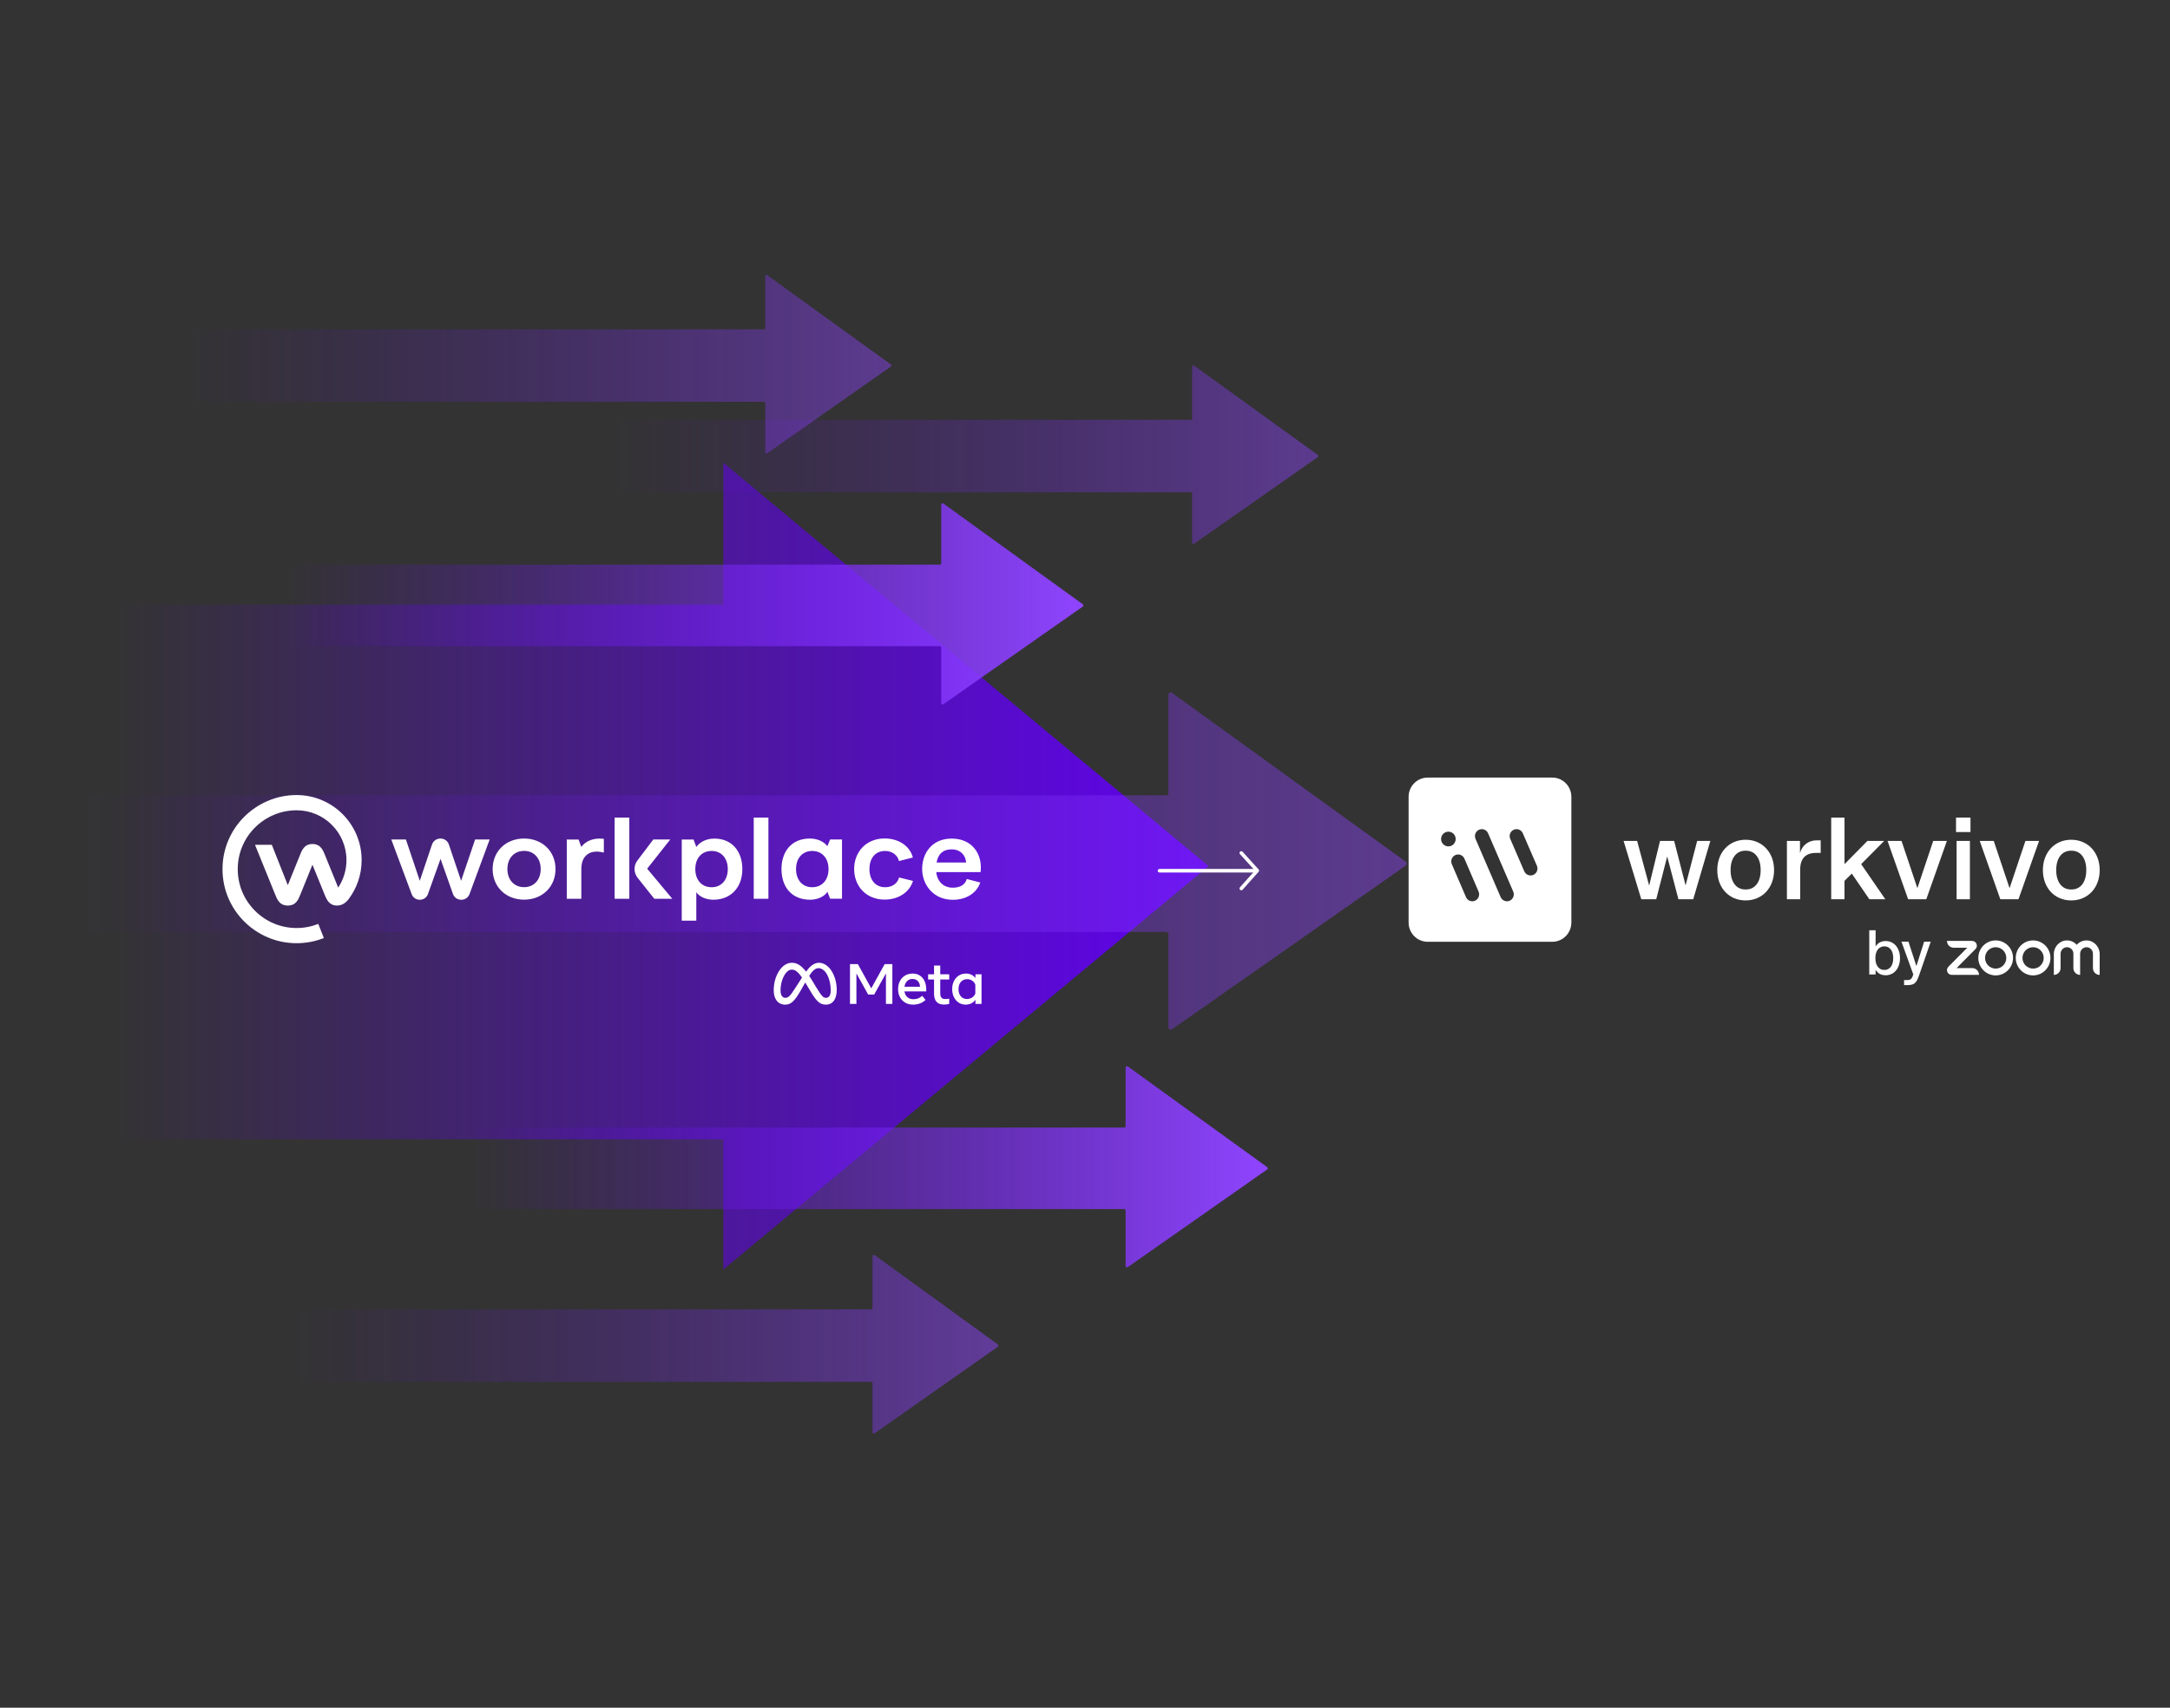 <svg width="1221" height="961" viewBox="0 0 1221 961" fill="none" xmlns="http://www.w3.org/2000/svg">
<rect x="0" y="0" width="1221" height="961" fill="#333333" stroke="none"/>
<path fill-rule="evenodd" clip-rule="evenodd" d="M406.987 714.423L680.047 487.406L406.987 260.388V340.237H63.329V641.131H406.987V714.423Z" fill="url(#paint0_linear_61_3576)"/>
<path d="M561.469 756.583L492.182 706.331C491.663 705.955 490.937 706.326 490.937 706.967V736.037C490.937 736.471 490.585 736.822 490.152 736.822H165.222C164.789 736.822 164.438 737.174 164.438 737.607V776.85C164.438 777.283 164.789 777.634 165.222 777.634H490.152C490.585 777.634 490.937 777.986 490.937 778.419V805.947C490.937 806.583 491.653 806.955 492.173 806.589L561.459 757.86C561.9 757.551 561.905 756.899 561.469 756.583Z" fill="url(#paint1_linear_61_3576)" fill-opacity="0.5"/>
<path d="M609.279 340.056L530.84 283.374C530.321 282.999 529.596 283.37 529.596 284.011V316.979C529.596 317.413 529.244 317.764 528.811 317.764H162.029C161.595 317.764 161.244 318.116 161.244 318.549V362.855C161.244 363.289 161.595 363.64 162.028 363.64H528.811C529.244 363.64 529.596 363.992 529.596 364.425V395.657C529.596 396.292 530.311 396.664 530.831 396.299L609.269 341.335C609.711 341.025 609.716 340.372 609.279 340.056Z" fill="url(#paint2_linear_61_3576)"/>
<path d="M790.992 484.944L659.514 389.934C658.644 389.306 657.428 389.927 657.428 391.001V446.263C657.428 446.989 656.839 447.578 656.112 447.578H41.316C40.589 447.578 40 448.167 40 448.894V523.159C40 523.886 40.589 524.475 41.316 524.475H656.112C656.839 524.475 657.428 525.064 657.428 525.791V578.141C657.428 579.205 658.627 579.829 659.499 579.218L790.976 487.087C791.717 486.568 791.725 485.474 790.992 484.944Z" fill="url(#paint3_linear_61_3576)" fill-opacity="0.45"/>
<path d="M741.545 256.059L671.886 205.722C671.425 205.388 670.78 205.718 670.78 206.286V235.565C670.78 235.95 670.468 236.262 670.083 236.262H344.352C343.967 236.262 343.655 236.574 343.655 236.959V276.307C343.655 276.692 343.967 277.004 344.352 277.004H670.083C670.468 277.004 670.78 277.316 670.78 277.701V305.437C670.78 306.001 671.416 306.331 671.877 306.008L741.537 257.195C741.929 256.92 741.934 256.34 741.545 256.059Z" fill="url(#paint4_linear_61_3576)" fill-opacity="0.45"/>
<path d="M501.327 205.137L431.668 154.799C431.207 154.466 430.563 154.795 430.563 155.364V184.643C430.563 185.027 430.251 185.34 429.866 185.34H104.135C103.75 185.34 103.438 185.652 103.438 186.037V225.384C103.438 225.769 103.75 226.081 104.135 226.081H429.866C430.251 226.081 430.563 226.393 430.563 226.778V254.514C430.563 255.078 431.198 255.409 431.66 255.085L501.319 206.272C501.712 205.997 501.716 205.417 501.327 205.137Z" fill="url(#paint5_linear_61_3576)" fill-opacity="0.45"/>
<path d="M713.046 656.819L634.607 600.137C634.088 599.762 633.363 600.133 633.363 600.773V633.742C633.363 634.175 633.011 634.527 632.578 634.527H265.796C265.362 634.527 265.011 634.878 265.011 635.312V679.618C265.011 680.051 265.362 680.403 265.796 680.403H632.578C633.011 680.403 633.363 680.754 633.363 681.188V712.419C633.363 713.054 634.078 713.426 634.598 713.062L713.036 658.098C713.478 657.788 713.483 657.135 713.046 656.819Z" fill="url(#paint6_linear_61_3576)"/>
<path d="M954.943 473.222H962.363L952.733 506.057H944.403L938.089 481.958L931.909 506.057H923.51L913.551 473.222H921.165L927.935 498.37L934.054 473.222H941.994L948.438 498.244L954.947 473.222H954.943Z" fill="white"/>
<path d="M966.267 489.638C966.267 479.655 972.906 472.564 982.211 472.564C991.516 472.564 998.224 479.655 998.224 489.638C998.224 499.621 991.585 506.708 982.211 506.708C972.837 506.708 966.267 499.617 966.267 489.638ZM982.475 500.54C987.355 500.54 990.675 496.533 990.675 489.638C990.675 482.743 987.355 478.736 982.475 478.736H981.955C977.14 478.736 973.751 482.743 973.751 489.638C973.751 496.533 977.136 500.54 981.955 500.54H982.475Z" fill="white"/>
<path d="M1005.45 506.054V473.219H1012.8V480.049C1014.1 475.518 1017.68 472.889 1022.24 472.889H1024.45V479.98H1021.65C1015.99 479.98 1012.93 483.198 1012.93 489.175V506.054H1005.45H1005.45Z" fill="white"/>
<path d="M1030.37 506.054V460.09H1037.86V486.29L1050.74 473.223H1060.18L1047.22 486.29L1060.83 506.058H1051.84L1041.95 491.613L1037.85 495.684V506.058H1030.36H1030.37L1030.37 506.054Z" fill="white"/>
<path d="M1087.78 473.222H1095.46L1083.87 506.057H1073.65L1062.07 473.222H1069.94L1078.86 499.816L1087.77 473.222H1087.78Z" fill="white"/>
<path d="M1100.6 468.233V460.09H1108.74V468.233H1100.6ZM1100.93 506.054V473.219H1108.41V506.054H1100.93Z" fill="white"/>
<path d="M1139.65 473.222H1147.33L1135.74 506.057H1125.53L1113.94 473.222H1121.82L1130.73 499.816L1139.65 473.222H1139.65Z" fill="white"/>
<path d="M1149.48 489.638C1149.48 479.655 1156.12 472.564 1165.42 472.564C1174.73 472.564 1181.44 479.655 1181.44 489.638C1181.44 499.621 1174.8 506.708 1165.42 506.708C1156.05 506.708 1149.48 499.617 1149.48 489.638ZM1165.69 500.54C1170.57 500.54 1173.89 496.533 1173.89 489.638C1173.89 482.743 1170.57 478.736 1165.69 478.736H1165.17C1160.35 478.736 1156.97 482.743 1156.97 489.638C1156.97 496.533 1160.35 500.54 1165.17 500.54H1165.69Z" fill="white"/>
<path d="M862.768 492.328C860.814 493.194 858.53 492.304 857.673 490.329C857.673 490.329 857.673 490.325 857.669 490.321L849.766 472.061C848.912 470.086 849.802 467.79 851.757 466.925C853.711 466.063 855.99 466.961 856.848 468.932L864.767 487.192C865.624 489.167 864.73 491.467 862.772 492.328H862.776H862.768ZM849.465 506.879C847.51 507.736 845.235 506.834 844.382 504.859L830.234 472.053C829.384 470.078 830.278 467.786 832.237 466.925C834.191 466.063 836.462 466.965 837.316 468.932C837.316 468.932 837.316 468.936 837.316 468.94L851.456 501.747C852.301 503.718 851.411 506.013 849.453 506.875H849.461L849.465 506.879ZM832.009 504.725C831.635 505.692 830.9 506.46 829.957 506.875C828.003 507.732 825.727 506.834 824.874 504.863V504.859L816.902 486.307C816.049 484.332 816.947 482.036 818.901 481.175C820.856 480.317 823.135 481.219 823.988 483.194L831.96 501.747C832.375 502.694 832.387 503.77 832.009 504.729H832.013L832.009 504.725ZM810.86 472.158C810.86 469.871 812.697 468.014 814.968 468.014C817.239 468.014 819.076 469.867 819.076 472.158C819.076 474.45 817.235 476.303 814.968 476.303C812.701 476.303 810.86 474.446 810.86 472.158ZM873.418 437.58H803.323C797.394 437.58 792.583 442.428 792.583 448.413V519.142C792.579 525.127 797.382 529.978 803.315 529.986H873.422C879.354 529.986 884.161 525.139 884.161 519.154V448.413C884.161 442.428 879.354 437.58 873.426 437.58H873.418Z" fill="white"/>
<path d="M1113.53 548.616H1098.25C1097.24 548.616 1096.28 548.08 1095.81 547.166C1095.28 546.122 1095.47 544.866 1096.29 544.045L1106.92 533.326H1099.31C1097.21 533.326 1095.51 531.616 1095.51 529.499H1109.6C1110.6 529.499 1111.56 530.035 1112.03 530.949C1112.57 531.994 1112.37 533.249 1111.56 534.07L1100.92 544.789H1109.74C1111.84 544.789 1113.54 546.499 1113.54 548.616H1113.53ZM1174.03 529.214C1171.84 529.214 1169.87 530.169 1168.53 531.693C1167.17 530.165 1165.19 529.214 1163.02 529.214C1158.95 529.214 1155.64 532.717 1155.64 536.8V548.616C1157.74 548.616 1159.43 546.906 1159.43 544.789V536.76C1159.43 534.789 1160.95 533.119 1162.89 533.038C1164.94 532.957 1166.64 534.618 1166.64 536.67V544.793C1166.64 546.91 1168.33 548.62 1170.43 548.62V536.764C1170.43 534.793 1171.95 533.123 1173.89 533.042C1175.94 532.961 1177.64 534.623 1177.64 536.674V544.797C1177.64 546.914 1179.33 548.624 1181.43 548.624V536.809C1181.42 532.721 1178.1 529.222 1174.03 529.222V529.214ZM1132.68 539.06C1132.68 544.492 1128.3 548.905 1122.91 548.905C1117.52 548.905 1113.14 544.492 1113.14 539.06C1113.14 533.627 1117.54 529.214 1122.91 529.214C1128.29 529.214 1132.68 533.627 1132.68 539.06ZM1128.89 539.06C1128.89 535.744 1126.2 533.038 1122.91 533.038C1119.62 533.038 1116.94 535.74 1116.94 539.06C1116.94 542.379 1119.62 545.081 1122.91 545.081C1126.2 545.081 1128.89 542.379 1128.89 539.06ZM1153.73 539.06C1153.73 544.492 1149.35 548.905 1143.96 548.905C1138.58 548.905 1134.2 544.492 1134.2 539.06C1134.2 533.627 1138.59 529.214 1143.96 529.214C1149.34 529.214 1153.73 533.627 1153.73 539.06ZM1149.94 539.06C1149.94 535.744 1147.26 533.038 1143.97 533.038C1140.68 533.038 1137.99 535.74 1137.99 539.06C1137.99 542.379 1140.68 545.081 1143.97 545.081C1147.26 545.081 1149.94 542.379 1149.94 539.06Z" fill="white"/>
<path d="M1055.22 539.176C1055.22 540.32 1055.35 541.316 1055.63 542.162C1055.9 542.986 1056.27 543.672 1056.73 544.222C1057.18 544.771 1057.72 545.183 1058.34 545.457C1058.96 545.709 1059.61 545.835 1060.3 545.835C1061.78 545.835 1062.98 545.251 1063.9 544.084C1064.82 542.894 1065.27 541.258 1065.27 539.176C1065.27 537.094 1064.82 535.469 1063.9 534.302C1062.98 533.135 1061.78 532.552 1060.3 532.552C1059.61 532.552 1058.96 532.689 1058.34 532.963C1057.72 533.215 1057.18 533.616 1056.73 534.165C1056.27 534.691 1055.9 535.377 1055.63 536.224C1055.35 537.048 1055.22 538.032 1055.22 539.176ZM1055.35 523.49V532.62C1055.93 531.659 1056.68 530.915 1057.62 530.389C1058.58 529.84 1059.75 529.565 1061.12 529.565C1062.2 529.565 1063.21 529.783 1064.17 530.217C1065.14 530.652 1065.98 531.282 1066.71 532.105C1067.45 532.929 1068.02 533.936 1068.43 535.126C1068.87 536.316 1069.08 537.666 1069.08 539.176C1069.08 540.686 1068.87 542.036 1068.43 543.226C1068.02 544.416 1067.45 545.434 1066.71 546.281C1065.98 547.105 1065.14 547.734 1064.17 548.169C1063.21 548.604 1062.2 548.821 1061.12 548.821C1059.75 548.821 1058.58 548.558 1057.62 548.032C1056.68 547.482 1055.93 546.727 1055.35 545.766V548.375H1051.78V523.49H1055.35ZM1071.37 554.381V551.533H1072.78C1073.26 551.533 1073.67 551.51 1074.01 551.464C1074.38 551.418 1074.7 551.304 1074.97 551.121C1075.25 550.938 1075.5 550.663 1075.73 550.297C1075.96 549.931 1076.19 549.416 1076.42 548.752L1076.55 548.34L1069.89 529.909H1073.84L1078.3 543.672L1082.66 529.909H1086.37L1079.85 548.787C1079.46 549.885 1079.08 550.789 1078.72 551.498C1078.37 552.208 1077.95 552.78 1077.45 553.214C1076.97 553.649 1076.37 553.947 1075.66 554.107C1074.97 554.29 1074.12 554.381 1073.09 554.381H1071.37Z" fill="white"/>
<path d="M478.267 542.552H482.699L490.234 556.184L497.77 542.552H502.106V564.952H498.491V547.784L491.882 559.672H488.491L481.883 547.784V564.952H478.267V542.552Z" fill="white"/>
<path d="M513.769 565.352C512.095 565.352 510.622 564.981 509.354 564.24C508.096 563.511 507.067 562.443 506.385 561.16C505.676 559.848 505.321 558.344 505.321 556.648C505.321 554.93 505.668 553.411 506.362 552.088C507.055 550.766 508.017 549.731 509.249 548.984C510.482 548.238 511.897 547.864 513.497 547.864C515.087 547.864 516.455 548.24 517.601 548.992C518.747 549.744 519.631 550.797 520.249 552.152C520.868 553.507 521.177 555.096 521.177 556.92V557.911H508.905C509.13 559.278 509.682 560.352 510.561 561.135C511.441 561.919 512.553 562.312 513.898 562.311C514.974 562.311 515.902 562.151 516.681 561.831C517.46 561.511 518.19 561.026 518.873 560.376L520.793 562.727C518.883 564.477 516.543 565.352 513.769 565.352ZM516.409 552.064C515.651 551.29 514.66 550.904 513.434 550.904C512.239 550.904 511.238 551.299 510.434 552.088C509.628 552.878 509.119 553.939 508.905 555.272H517.705C517.598 553.906 517.166 552.837 516.409 552.064Z" fill="white"/>
<path d="M525.562 551.224H522.234V548.264H525.562V543.368H529.05V548.264H534.106V551.224H529.05V558.727C529.05 559.976 529.263 560.866 529.69 561.399C530.116 561.933 530.847 562.199 531.882 562.199C532.272 562.203 532.662 562.184 533.05 562.143C533.37 562.106 533.722 562.055 534.106 561.992V564.919C533.668 565.046 533.221 565.142 532.769 565.208C532.253 565.283 531.732 565.321 531.21 565.319C527.445 565.319 525.562 563.261 525.562 559.143V551.224Z" fill="white"/>
<path d="M552.282 564.952H548.857V562.616C548.267 563.475 547.469 564.171 546.538 564.639C545.598 565.114 544.532 565.351 543.338 565.352C541.866 565.352 540.562 564.975 539.426 564.223C538.29 563.471 537.397 562.437 536.746 561.12C536.095 559.802 535.77 558.296 535.77 556.6C535.77 554.893 536.1 553.384 536.762 552.072C537.423 550.76 538.338 549.731 539.506 548.984C540.674 548.238 542.015 547.864 543.53 547.864C544.671 547.864 545.695 548.085 546.601 548.528C547.496 548.961 548.27 549.606 548.858 550.408V548.264H552.282V564.952ZM548.793 554.104C548.42 553.154 547.831 552.405 547.025 551.856C546.22 551.307 545.289 551.032 544.234 551.032C542.74 551.032 541.551 551.533 540.666 552.536C539.78 553.538 539.338 554.893 539.338 556.6C539.338 558.317 539.765 559.677 540.617 560.68C541.471 561.683 542.629 562.184 544.09 562.184C545.167 562.184 546.127 561.906 546.969 561.352C547.798 560.815 548.435 560.031 548.793 559.112V554.104Z" fill="white"/>
<path d="M460.796 541.793C457.888 541.793 455.616 543.983 453.558 546.765C450.731 543.165 448.366 541.793 445.537 541.793C439.767 541.793 435.347 549.302 435.347 557.248C435.347 562.221 437.752 565.358 441.782 565.358C444.682 565.358 446.768 563.99 450.477 557.508C450.477 557.508 452.022 554.778 453.086 552.898C453.458 553.5 453.851 554.148 454.263 554.843L456.002 557.769C459.389 563.436 461.277 565.358 464.696 565.358C468.622 565.358 470.807 562.178 470.807 557.102C470.807 548.782 466.287 541.793 460.796 541.793ZM447.649 555.753C444.642 560.466 443.603 561.522 441.929 561.522C440.206 561.522 439.182 560.01 439.182 557.313C439.182 551.544 442.059 545.645 445.488 545.645C447.344 545.645 448.896 546.717 451.273 550.12C449.016 553.582 447.649 555.753 447.649 555.753ZM458.996 555.16L456.917 551.693C456.354 550.777 455.813 549.935 455.294 549.166C457.169 546.274 458.714 544.833 460.552 544.833C464.372 544.833 467.426 550.455 467.426 557.362C467.426 559.994 466.564 561.522 464.777 561.522C463.065 561.522 462.247 560.392 458.996 555.16Z" fill="white"/>
<path d="M432.369 460.099H424.103V505.793H432.369V494.725V460.099ZM505.861 493.79C505.064 497.118 502.031 499.287 498.125 499.287C492.36 499.287 489.213 494.912 489.213 489.078C489.213 483.245 492.285 478.87 498.011 478.87C501.917 478.87 505.178 481.263 505.785 484.554L513.634 482.572C512.004 476.029 505.557 471.841 497.783 471.841C487.242 471.841 480.605 479.506 480.605 489.041C480.605 498.576 487.242 506.241 497.783 506.241C505.709 506.241 511.852 501.941 513.711 495.734L505.861 493.79ZM543.971 494.65C543.099 497.828 540.331 499.548 536.122 499.548C530.889 499.548 527.4 496.108 526.793 490.761H551.745C551.821 490.088 551.897 489.116 551.897 487.994C551.897 480.067 546.778 471.915 535.439 471.915C524.366 471.915 518.868 480.179 518.868 489.004C518.868 497.753 525.049 506.354 536.122 506.354C543.669 506.354 549.546 502.614 551.556 496.632L543.971 494.65ZM535.439 477.973C540.331 477.973 543.289 481.151 543.63 485.377H526.983C527.855 480.366 530.813 477.973 535.439 477.973ZM383.603 518.095H391.794V502.128C393.69 504.708 397.292 506.316 401.388 506.316C411.323 506.316 417.694 499.287 417.694 489.116C417.694 478.908 411.702 471.915 401.994 471.915C397.482 471.915 393.803 473.785 391.794 476.627L390.239 472.439H383.603V518.095ZM400.44 499.287C394.865 499.287 391.225 495.248 391.225 489.078C391.225 482.909 394.865 478.87 400.44 478.87C405.862 478.87 409.503 482.909 409.503 489.078C409.503 495.248 405.862 499.287 400.44 499.287ZM455.804 506.316C460.051 506.316 463.92 504.521 465.55 501.867L467.105 505.755H473.779V472.401H467.105L465.55 476.178C463.616 473.598 459.9 471.878 455.691 471.878C445.604 471.878 439.726 478.908 439.726 489.078C439.726 499.287 445.604 506.316 455.804 506.316ZM456.98 499.287C451.558 499.287 447.917 495.248 447.917 489.078C447.917 482.909 451.558 478.87 456.98 478.87C462.555 478.87 466.195 482.909 466.195 489.078C466.195 495.248 462.516 499.287 456.98 499.287ZM240.791 503.138L247.882 483.32L254.86 503.063C256.377 507.401 262.596 507.438 264.189 503.138L275.527 472.401H267.336L259.448 495.66L252.584 475.281C251.068 470.756 244.583 470.756 243.067 475.281L236.203 495.66L228.391 472.401H220.162L231.652 503.213C233.207 507.401 239.274 507.363 240.791 503.138ZM294.905 506.279C305.182 506.279 312.576 498.987 312.576 489.078C312.576 479.132 305.182 471.878 294.905 471.878C284.553 471.878 277.195 479.169 277.195 489.078C277.195 498.987 284.553 506.279 294.905 506.279ZM294.905 499.249C289.254 499.249 285.5 495.061 285.5 489.041C285.5 483.021 289.254 478.833 294.905 478.833C300.479 478.833 304.233 483.021 304.233 489.041C304.233 495.099 300.479 499.249 294.905 499.249ZM339.766 479.805V472.065C338.969 471.953 338.135 471.915 337.301 471.915C332.788 471.915 329.11 473.785 327.1 476.627L325.545 472.439H318.909V505.793H327.1V489.116C327.1 485.526 328.086 482.535 330.551 480.777C332.637 479.244 335.67 478.721 339.766 479.805ZM354.099 460.099H345.833V505.793H354.099V494.725V460.099ZM377.156 472.401H367.599L358.65 484.255C356.451 487.134 356.527 491.135 358.764 493.977L368.169 505.793H378.294L364.149 488.854L377.156 472.401Z" fill="white"/>
<path d="M203.487 484.03C203.487 463.792 187.076 447.411 166.868 447.411C161.265 447.411 155.785 448.513 150.672 450.718C145.681 452.83 141.241 455.831 137.414 459.658C133.587 463.455 130.586 467.925 128.474 472.885C126.3 478.029 125.198 483.479 125.198 489.112C125.198 494.746 126.3 500.196 128.474 505.34C130.586 510.3 133.587 514.739 137.414 518.566C141.241 522.394 145.712 525.394 150.672 527.507C155.785 529.681 161.265 530.783 166.899 530.783C172.318 530.783 177.493 529.741 182.238 527.874L179.085 519.914C175.319 521.414 171.216 522.241 166.899 522.241C158.05 522.241 149.722 518.781 143.477 512.535C137.23 506.289 133.771 497.961 133.771 489.112C133.771 480.264 137.23 471.936 143.477 465.69C149.753 459.444 158.05 455.984 166.899 455.984C182.391 455.984 194.945 468.537 194.945 484.03C194.945 489.725 193.23 495.052 190.291 499.492L183.004 481.55C181.932 478.917 180.646 474.967 175.809 474.967C170.971 474.967 169.685 478.947 168.644 481.55L161.939 498.114L152.937 475.396H143.477L154.682 503.013C155.815 505.799 157.071 509.595 161.939 509.595C166.807 509.595 168.032 505.799 169.165 503.013L175.809 486.602L182.483 503.013C183.83 506.411 185.269 509.595 189.709 509.595C192.863 509.595 194.853 507.575 195.955 506.258C200.67 500.104 203.487 492.388 203.487 484.03Z" fill="white"/>
<path d="M706.438 490L652.438 490" stroke="white" stroke-width="2" stroke-linecap="round"/>
<path d="M698.438 480L707.438 489.913L698.438 500" stroke="white" stroke-width="2" stroke-linecap="round" stroke-linejoin="round"/>
<defs>
<linearGradient id="paint0_linear_61_3576" x1="679.725" y1="487.276" x2="63.329" y2="487.276" gradientUnits="userSpaceOnUse">
<stop stop-color="#6002EE"/>
<stop offset="1" stop-color="#6002EE" stop-opacity="0"/>
</linearGradient>
<linearGradient id="paint1_linear_61_3576" x1="164.438" y1="756.443" x2="562.358" y2="756.443" gradientUnits="userSpaceOnUse">
<stop stop-color="#6002EE" stop-opacity="0"/>
<stop offset="1" stop-color="#8F45FF"/>
</linearGradient>
<linearGradient id="paint2_linear_61_3576" x1="161.244" y1="339.82" x2="610.173" y2="339.82" gradientUnits="userSpaceOnUse">
<stop stop-color="#6002EE" stop-opacity="0"/>
<stop offset="1" stop-color="#8F45FF"/>
</linearGradient>
<linearGradient id="paint3_linear_61_3576" x1="40" y1="484.548" x2="792.49" y2="484.548" gradientUnits="userSpaceOnUse">
<stop stop-color="#6002EE" stop-opacity="0"/>
<stop offset="1" stop-color="#8F45FF"/>
</linearGradient>
<linearGradient id="paint4_linear_61_3576" x1="343.655" y1="255.85" x2="742.339" y2="255.85" gradientUnits="userSpaceOnUse">
<stop stop-color="#6002EE" stop-opacity="0"/>
<stop offset="1" stop-color="#8F45FF"/>
</linearGradient>
<linearGradient id="paint5_linear_61_3576" x1="103.438" y1="204.927" x2="502.121" y2="204.927" gradientUnits="userSpaceOnUse">
<stop stop-color="#6002EE" stop-opacity="0"/>
<stop offset="1" stop-color="#8F45FF"/>
</linearGradient>
<linearGradient id="paint6_linear_61_3576" x1="265.011" y1="656.582" x2="713.94" y2="656.582" gradientUnits="userSpaceOnUse">
<stop stop-color="#6002EE" stop-opacity="0"/>
<stop offset="1" stop-color="#8F45FF"/>
</linearGradient>
</defs>
</svg>
